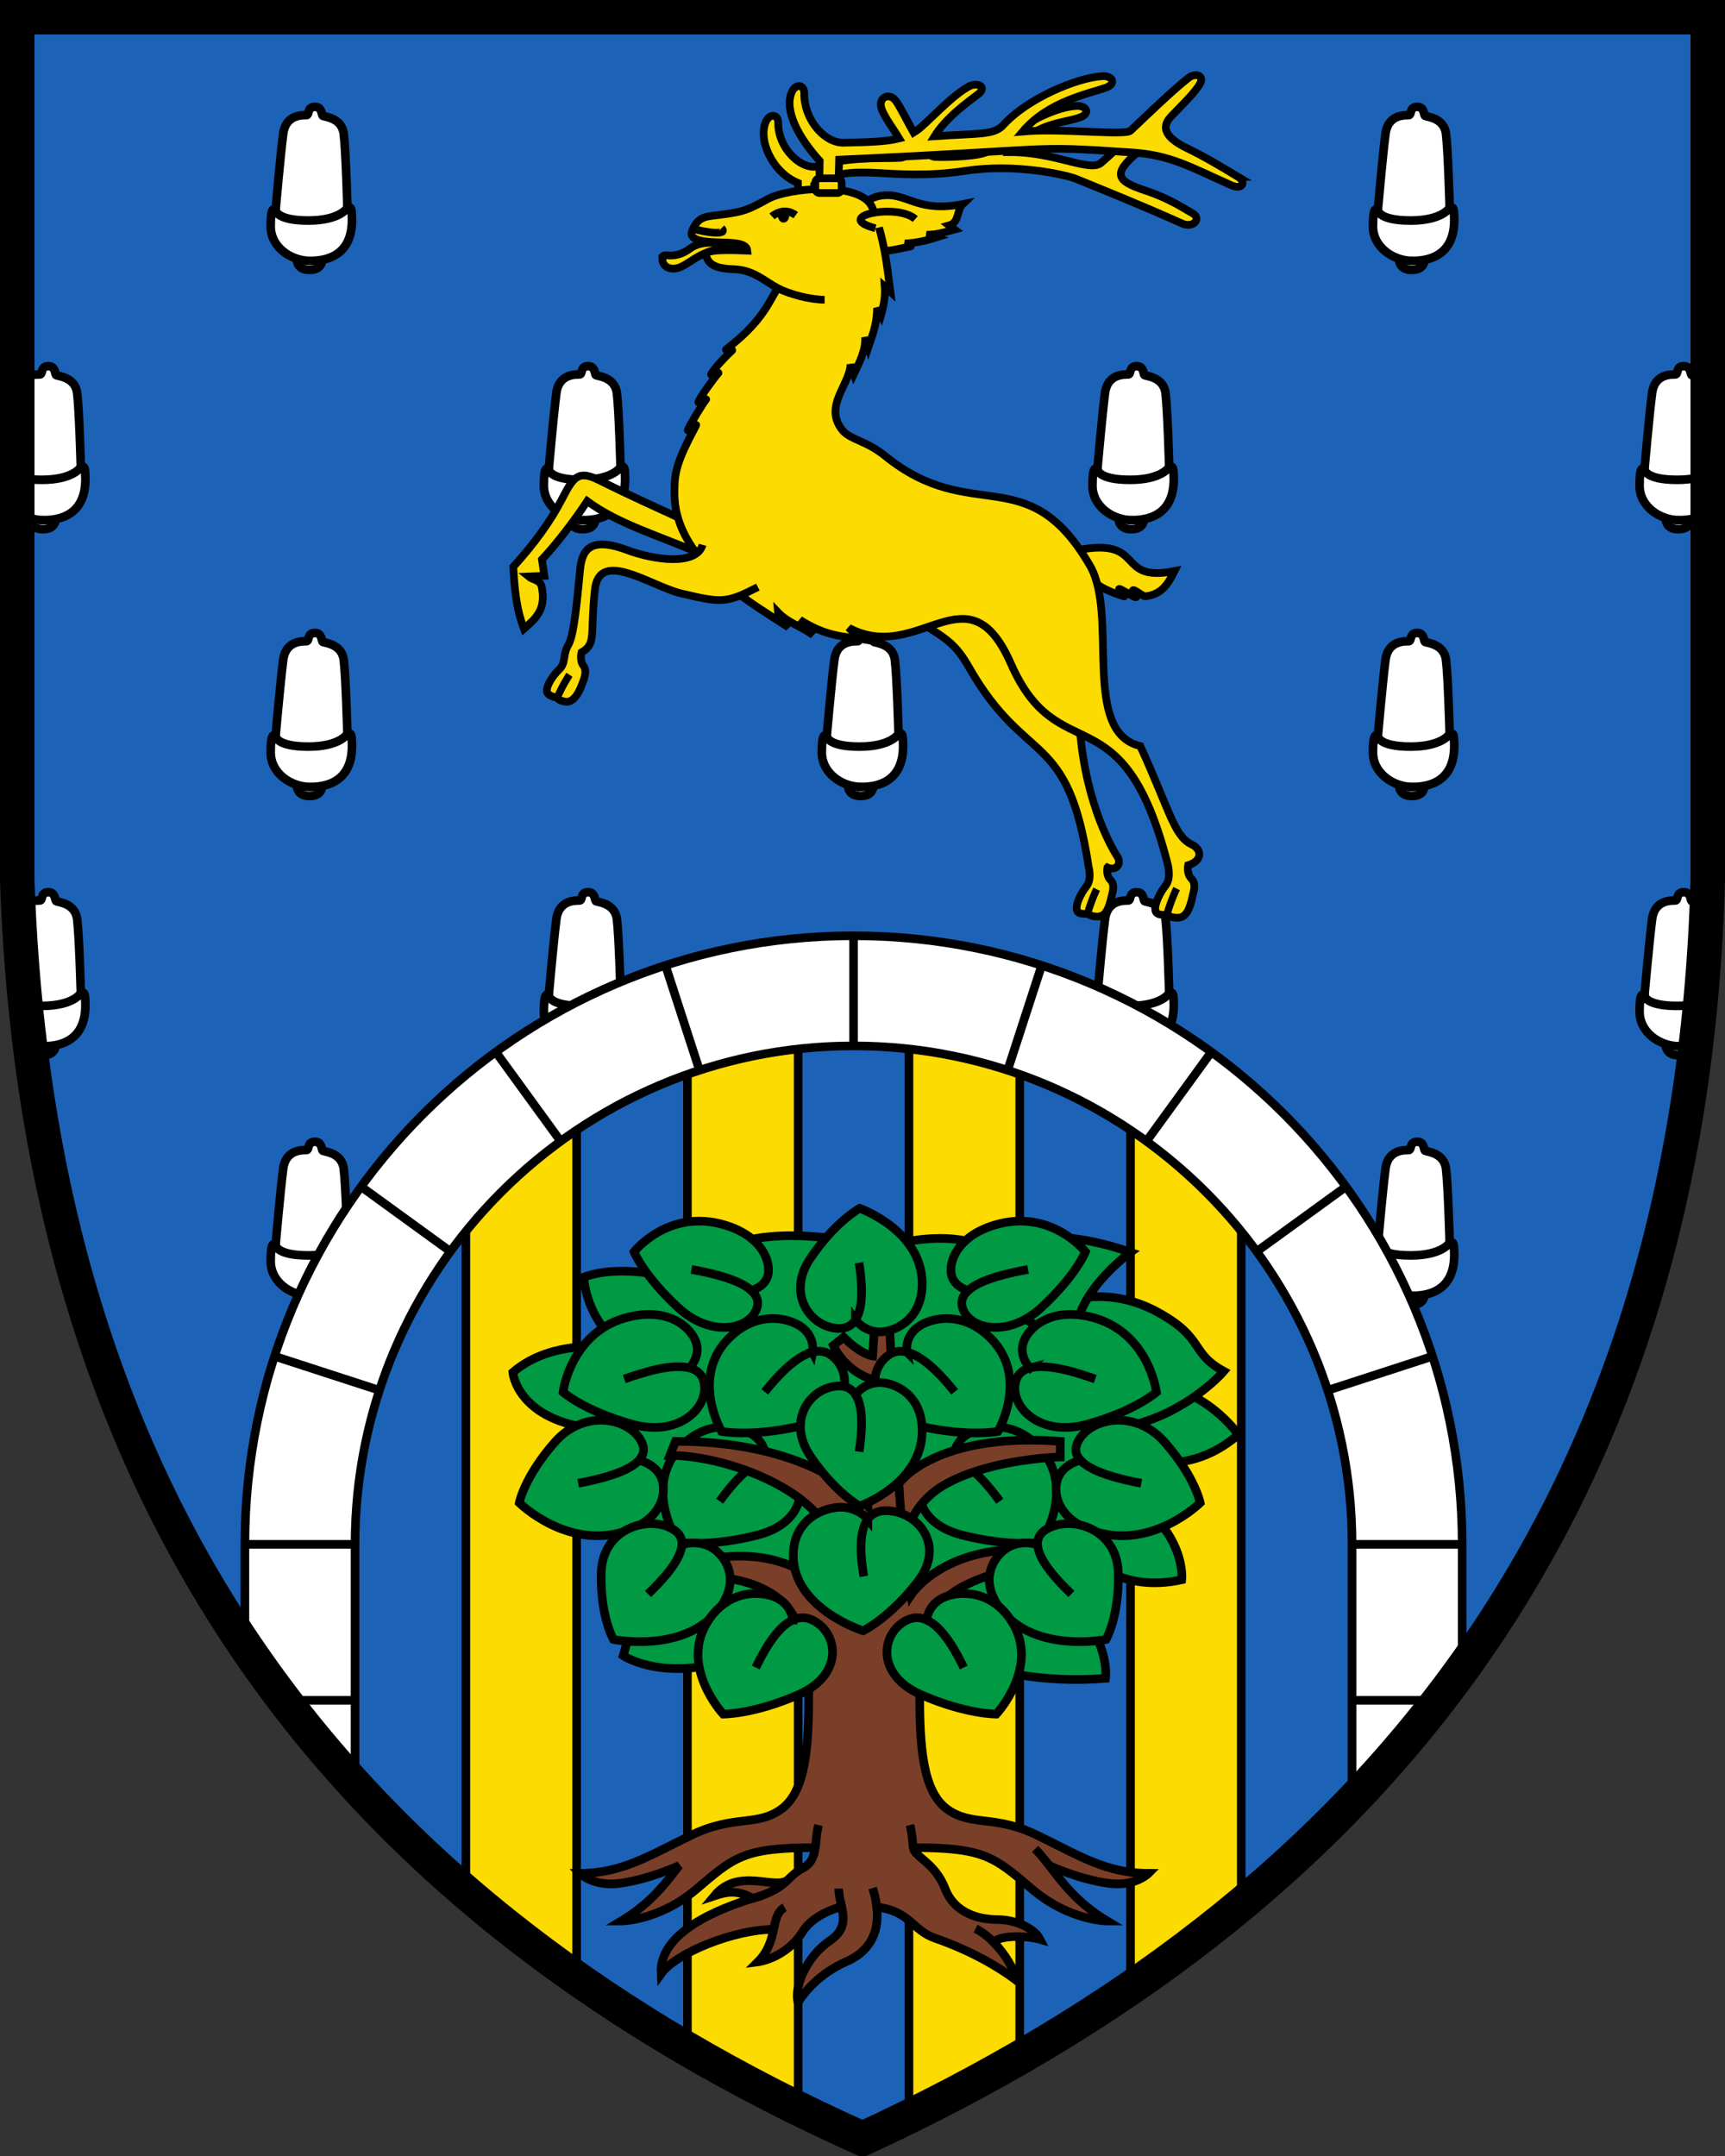 <?xml version="1.0" encoding="UTF-8"?>
<!DOCTYPE svg PUBLIC "-//W3C//DTD SVG 1.1//EN" "http://www.w3.org/Graphics/SVG/1.1/DTD/svg11.dtd">
<svg width="400" height="500" xmlns="http://www.w3.org/2000/svg">
 <rect width="100%" height="100%" fill="#333333" stroke="none"/>
 <defs>
  <clipPath id="c">
   <path d="m40.492-174.13h-392v200c5 150 80 240 196 292 117-54 192-144 196-292z" fill="none" stroke="#000" stroke-width="8"/>
  </clipPath>
  <clipPath id="b">
   <path d="m419.73-174.13h-392v200c5 150 80 240 196 292 117-54 192-144 196-292z" fill="none" stroke="#000" stroke-width="8"/>
  </clipPath>
  <clipPath id="a">
   <path d="M372.28 55.618H31.37v173.93c4.348 130.45 69.573 208.72 170.45 253.94 101.75-46.962 166.98-125.23 170.45-253.94z" fill="none" stroke="#000" stroke-width="7"/>
  </clipPath>
 </defs>
 <path d="M396 4H4v200c5 150 80 240 196 292 117-54 192-144 196-292V4z" fill="#1c63b7"/>
 <g fill="#fff" stroke="#000" stroke-width="2">
  <path d="M68.86 299.62s-.53 2.98 2.903 2.98 2.903-2.828 2.903-2.828zm-4.96-10.879s1.134-12.899 1.772-17.718 5.053-4.233 5.457-4.323c.638-.142.07-1.914 1.914-1.914 1.63 0 1.488 1.772 1.772 2.056s4.394.355 4.89 4.181c.497 3.828.85 17.152.85 17.152l-1.346 3.969-7.583 1.701-6.095-.85z"/>
  <path d="M71.91 300.501c-4.466 0-9.143-3.19-9.143-8.009s.78-3.969 1.134-3.756c0 0 .142 2.41 7.584 2.41 7.441 0 9.07-2.977 9.07-2.977s.922-.638.993 1.063c.07 1.701 1.276 11.27-9.639 11.27zM324.46 299.62s-.53 2.98 2.903 2.98 2.903-2.828 2.903-2.828zm-4.96-10.879s1.134-12.899 1.772-17.718 5.053-4.233 5.457-4.323c.638-.142.07-1.914 1.914-1.914 1.63 0 1.488 1.772 1.772 2.056s4.394.355 4.89 4.181c.497 3.828.85 17.152.85 17.152l-1.346 3.969-7.583 1.701-6.095-.85z"/>
  <path d="M327.512 300.501c-4.465 0-9.142-3.19-9.142-8.009s.78-3.969 1.134-3.756c0 0 .142 2.41 7.584 2.41 7.441 0 9.07-2.977 9.07-2.977s.922-.638.993 1.063c.07 1.701 1.276 11.27-9.639 11.27zM132.204 241.745s-.53 2.98 2.903 2.98 2.903-2.828 2.903-2.828zm-4.96-10.879s1.134-12.899 1.772-17.718c.637-4.819 5.053-4.233 5.457-4.323.638-.142.07-1.913 1.914-1.913 1.63 0 1.488 1.771 1.772 2.055.283.284 4.394.355 4.89 4.181.496 3.828.85 17.152.85 17.152l-1.346 3.969-7.584 1.701-6.095-.85z"/>
  <path d="M135.253 242.631c-4.465 0-9.142-3.19-9.142-8.009s.78-3.969 1.134-3.756c0 0 .141 2.41 7.584 2.41 7.441 0 9.07-2.977 9.07-2.977s.922-.638.993 1.063c.07 1.701 1.276 11.27-9.639 11.27zM259.424 241.745s-.53 2.98 2.903 2.98 2.903-2.828 2.903-2.828zm-4.96-10.879s1.134-12.899 1.772-17.718c.637-4.819 5.053-4.233 5.457-4.323.638-.142.07-1.913 1.914-1.913 1.63 0 1.488 1.771 1.772 2.055.283.284 4.394.355 4.89 4.181.496 3.828.85 17.152.85 17.152l-1.346 3.969-7.584 1.701-6.095-.85z"/>
  <path d="M262.473 242.631c-4.465 0-9.142-3.19-9.142-8.009s.78-3.969 1.134-3.756c0 0 .141 2.41 7.583 2.41s9.072-2.977 9.072-2.977.921-.638.992 1.063c.07 1.701 1.276 11.27-9.639 11.27z"/>
 </g>
 <g transform="translate(-32.074 -59.953) scale(1.15)" clip-path="url(#a)">
  <g stroke-width=".635">
   <path d="m200 263.06c-55.424 0-100.52 45.091-100.52 100.52v98.818c29.172 18.243 63.614 28.793 100.52 28.793 36.901 0 71.342-10.55 100.51-28.793v-98.819c0-55.424-45.09-100.52-100.51-100.52z" fill="#1c63b7"/>
   <path d="M255.84 280.04v202.78a188.43 188.43 0 0 0 22.336-8.446v-173.9a101.3 101.3 0 0 0-22.336-20.434zm-89.347 208.19a190.03 190.03 0 0 0 22.337 2.616v-227.17a99.745 99.745 0 0 0-22.337 5.126zm44.674 2.616a190.08 190.08 0 0 0 22.337-2.616V268.8a99.708 99.708 0 0 0-22.337-5.125zm-89.347-190.38v173.9a188.55 188.55 0 0 0 22.337 8.446v-202.78a101.33 101.33 0 0 0-22.337 20.435z" fill="#fcdb00"/>
  </g>
  <path d="m278.18 474.38v-173.9m-22.336-20.434v202.78m-67.01 8.026v-227.17m-22.337 5.125v219.43m44.674-224.55v227.17m22.337-2.616v-219.43m-89.347 214.02v-202.78m-22.337 20.435v173.9" fill="none" stroke="#000" stroke-width="1.739"/>
  <path d="M200 240.85c-67.779 0-122.73 54.946-122.73 122.73v82.591a190.99 190.99 0 0 0 22.21 16.227V363.58c0-55.424 45.091-100.52 100.52-100.52 55.424 0 100.51 45.091 100.51 100.52v98.819a191.06 191.06 0 0 0 22.21-16.227v-82.591c.001-67.779-54.945-122.73-122.72-122.73z" fill="#fff"/>
  <g stroke="#000" stroke-width="1.739">
   <path d="M322.72 446.16v-82.591c0-67.779-54.946-122.73-122.72-122.73S77.27 295.785 77.27 363.569v82.591" fill="none"/>
   <path d="m99.484 462.39v-98.818c0-55.424 45.091-100.52 100.52-100.52 55.424 0 100.51 45.091 100.51 100.52v98.819" fill="none"/>
   <path d="m200 263.06v-22.21m-31.06 27.13-6.86-21.13m-21.16 35.4-13.06-17.97m-9.18 40.21-17.97-13.05m3.69 41.07-21.119-6.86m16.203 37.92h-22.21m153.79-95.59 6.86-21.13m21.16 35.4 13.06-17.97m9.18 40.21 17.97-13.05m-3.69 41.07 21.12-6.86m-16.21 37.92h22.22" fill="#fcdb00"/>
   <path d="m77.274 395.02h22.21m223.24 0h-22.21m22.21 31.45h-22.21" fill="none"/>
  </g>
 </g>
 <g stroke="#000">
  <path d="M200.3 365.58c.052 1.962.129 3.861.235 5.665" fill="none" stroke-width="2"/>
  <g stroke-width="2">
   <g fill="#094">
    <path d="M135.37 296.19s.304 10.514 10.057 16.82c0 0-16.152-3.678-26.514 5.258 0 0 .914 11.3 19.505 13.14l9.447 28.908s1.524 7.36-3.352 23.654c0 0 8.228 5.519 22.553 1.577l18.895-5.783s6.705 5.52 13.409 7.885c0 0 7.032-3.417 11.276-9.725 0 0 15.85 13.667 45.715 11.301 0 0 .984-6.894-5.486-14.979l1.524-13.14s7.314 8.41 21.638 5.255c0 0 1.219-11.038-12.8-19.712l3.422-8.41s11.054 4.337 22.482-5.519c0 0-8.229-12.353-24.38-12.353l-19.81-10.776-9.143-7.885-5.18-12.354s-7.669-4.846-24.382 0c0 0-18.896-5.255-32.61-1.314l-14.003 8.688c0 .002-13.121-3.955-22.263-.539z"/>
    <path d="m246.9 301.98s9.924-4.086 21.638 2.365c10.97 6.045 7.315 9.356 15.238 13.666 0 0-10.808 12.665-28.647 13.666z"/>
    <path d="M224.35 292.25s12.19-10.776 37.791-1.84c0 0-14.934 10.776-12.497 22.075l-15.847-8.673zm-46.82 46.301c1.589-.432 3.182-.268 4.68.83 5.455 3.995 4.83 13.711-6.517 16.605-11.347 2.895-18.423 1.678-18.423 1.678s-8.491-12.945.782-22.358c6.51-6.611 14.32-4.425 17.088-2.14 2.774 2.292 2.39 5.385 2.39 5.385z"/>
   </g>
   <path d="m166.87 348.15c2.319-3.175 6.473-8.452 10.66-9.591" fill="none"/>
   <path d="M221.18 338.55c-1.589-.432-3.181-.268-4.68.83-5.455 3.995-4.83 13.711 6.517 16.605 11.348 2.895 18.423 1.678 18.423 1.678s8.493-12.945-.782-22.358c-6.512-6.611-14.318-4.425-17.088-2.14-2.772 2.292-2.39 5.385-2.39 5.385z" fill="#094"/>
   <path d="m231.84 348.15c-2.318-3.175-6.47-8.452-10.66-9.591" fill="none"/>
   <path d="M159.87 317.23c1.58.413 2.765 1.306 3.247 2.9 1.751 5.806-5.28 13.288-16.451 10.187-11.171-3.105-16.106-7.459-16.106-7.459s1.79-14.424 15.652-17.535c9.735-2.184 14.616 3.298 15.33 6.451.717 3.161-1.672 5.456-1.672 5.456z" fill="#094"/>
   <path d="m144.76 319.82c4.02-1.436 10.942-3.678 15.11-2.589" fill="none"/>
   <path d="M188.43 313.55c1.589-.389 3.144-.191 4.55.925 5.116 4.066 3.897 13.642-7.445 16.243-11.342 2.603-18.224 1.242-18.224 1.242s-7.546-12.966 2.161-22.05c6.816-6.377 14.36-4.044 16.941-1.727 2.586 2.325 2.017 5.368 2.017 5.368z" fill="#094"/>
   <path d="m177.34 322.79c2.48-3.084 6.892-8.199 11.082-9.23" fill="none"/>
   <path d="M240.45 425.58c-9.888-4.799-15.27-1.89-20.94-6.108-5.671-4.216-6.254-14.978-6.254-26.903 0-3.903-.136-7.139-.364-10.025-.346-3.608 3.12-10.448 9.622-14.2 7.769-4.481 18.839-5.585 18.839-5.585v-3.199c-22.104-2.035-30.118 10.327-30.118 10.327-.441-2.751-.908-5.68-1.344-9.174-.685-4.63 1.724-12.502 9.899-16.818 10.783-5.694 26.07-6.002 26.07-6.002v-3.635c-29.23-2.183-37.433 9.803-37.433 9.803-1.246-18.974-2.158-36.09-2.158-36.09h-3.49s-.186 2.477-.431 6.499c0 0-2.688-.315-6.725-4.354l-2.381 1.922s2.35 5.621 8.798 7.812c-.54 10.06-1.123 16.935-.793 29.387 0 0-11.577-14.981-44.602-14.981l-1.31 3.272c10.98 0 28.38 5.741 35.411 15.197 4.217 5.67 2.763 17.45 2.763 17.45-6.507-6.508-15.343-11.488-31.266-8.29l.291 3.781s15.883-.891 21.594 9.27c4.2 7.472 3.417 10.943 3.417 17.633 0 11.925-.581 22.687-6.253 26.904s-11.053 1.308-20.94 6.108c-9.89 4.799-16.143 8.87-25.885 8.87 0 0 3.04 3.108 9.16 2.327 6.835-.873 13.877-4.137 13.877-4.137-3.06 3.948-6.472 8.68-13.44 12.863 0 0 8.726 0 17.45-7.417 8.726-7.416 10.947-9.597 27.525-9.597-.29 2.025-.854 3.69-2.948 4.799-1.545.817-2.421 1.748-3.447 2.713-2.885 2.391-11.468-3.068-17.003 3.666 2.781-.927 5.344-1.46 8.89.58-7.547 2.306-21.797 7.796-21.231 17.47 3.417-4.798 17.008-10.273 26.096-10.273-.508 2.33-1.17 5.052-3.666 7.547 0 0 6.51-.82 10.362-6.981 2.726-4.362 9.069-5.846 9.069-5.846.6 2.77.9 5.441-2.743 7.919-5.453 3.708-8.313 10.688-7.373 14.287 2.247-3.49 5.846-7.09 11.3-9.49 4.546-2 7.728-5.896 6.955-12.635 7.997 1.083 8.05 5.347 13.657 7.292 8.235 2.856 14.67 6.653 18.868 9.815-.666-2.664-2.75-6.219-5.452-8.943 1.8-1.8 8.179-1.417 10.796-.655-1.363-2.671-5.89-4.58-9.815-4.58-3.927 0-9.925-1.2-12.216-7.199-2.29-5.998-7.144-7.335-7.377-9.488 16.578 0 18.799 2.181 27.524 9.597 8.725 7.418 17.45 7.418 17.45 7.418-6.967-4.183-10.38-8.916-13.44-12.864 0 0 7.042 3.265 13.876 4.138 6.12.78 9.162-2.327 9.162-2.327-9.744 0-15.997-4.071-25.886-8.87z" fill="#7a3f28"/>
   <path d="M240.02 428.78c1.146 1.147 2.193 2.453 3.283 3.861m-60.649 3.354c-1.439 1.354-3.174 2.775-7.46 4.048l-.652.197m7.406 2.098c-1.716.965-2.061 2.852-2.552 5.105m10.407-24.19c-.475 1.898-.536 3.673-.76 5.235m5.448 9.492c0 1.414.373 2.814.671 4.189m31.046 5.1c1.473.737 2.893 1.843 4.173 3.135m-27.076-8.154c-.155-1.344-.465-2.801-.956-4.379m9.418-9.389c-.169-1.568-.285-3.337-.76-5.235m-1.115-62.535a198.71 198.71 0 0 1-.896-8.788 552.12 552.12 0 0 1-.569-7.866" fill="none"/>
   <path d="M210.3 313.55c-1.59-.389-3.146-.191-4.55.925-5.117 4.066-3.899 13.642 7.444 16.243 11.34 2.603 18.226 1.242 18.226 1.242s7.543-12.966-2.164-22.05c-6.813-6.377-14.359-4.044-16.94-1.727-2.585 2.325-2.015 5.368-2.015 5.368z" fill="#094"/>
   <path d="m221.37 322.79c-2.479-3.084-6.894-8.199-11.081-9.23" fill="none"/>
   <path d="M148.17 338.65c1.02-1.12 1.4-2.436.734-3.982-2.421-5.623-13.156-8.283-20.25-.219-7.093 8.063-8.246 14.07-8.246 14.07s11.05 10.938 24.478 6.639c9.428-3.02 9.787-9.926 8.279-12.862-1.512-2.945-4.995-3.646-4.995-3.646z" fill="#094"/>
   <path d="M134.08 343.99c4.25-.808 11.413-2.389 14.106-5.342" fill="none"/>
   <path d="M174.19 299.27c1.145 1.028 1.742 2.235 1.434 3.665-1.125 5.186-10.387 7.681-18.392.285-8.006-7.394-10.208-12.918-10.208-12.918s7.96-10.12 21.008-6.22c9.163 2.741 10.815 9.097 10.006 11.81-.813 2.718-3.847 3.378-3.847 3.378z" fill="#094"/>
   <path d="M160.33 294.4c4.023.725 10.848 2.15 13.867 4.858" fill="none"/>
   <path d="M158.12 358.23c.073-1.423-.51-2.682-2.097-3.605-5.77-3.349-16.289-.112-16.599 10.005-.31 10.118 2.817 15.578 2.817 15.578s16.374 3.33 24.374-6.917c5.618-7.194 1.24-12.986-1.972-14.612-3.22-1.632-6.523-.448-6.523-.448z" fill="#094"/>
   <path d="m150.27 369.66c2.905-2.795 7.655-7.682 7.846-11.433" fill="none"/>
   <path d="M183.84 375.69c1.459-.668 3.028-.76 4.675.08 5.993 3.046 7.139 12.627-3.314 17.228-10.454 4.602-17.514 4.52-17.514 4.52s-10.54-11.304-3.267-21.946c5.106-7.472 13.052-6.562 16.139-4.764 3.096 1.804 3.281 4.882 3.281 4.882z" fill="#094"/>
   <path d="m175.26 386.72c1.67-3.465 4.738-9.266 8.582-11.036" fill="none"/>
   <path d="M238.85 317.23c-1.58.413-2.764 1.306-3.246 2.9-1.75 5.806 5.28 13.288 16.452 10.187 11.17-3.105 16.104-7.459 16.104-7.459s-1.788-14.424-15.65-17.535c-9.734-2.184-14.616 3.298-15.33 6.451-.716 3.161 1.67 5.456 1.67 5.456z" fill="#094"/>
   <path d="m253.96 319.82c-4.02-1.436-10.942-3.678-15.112-2.589" fill="none"/>
   <path d="M250.54 338.65c-1.02-1.12-1.399-2.436-.733-3.982 2.42-5.623 13.157-8.283 20.25-.219 7.094 8.063 8.246 14.07 8.246 14.07s-11.051 10.938-24.48 6.639c-9.43-3.02-9.787-9.926-8.279-12.862 1.512-2.945 4.995-3.646 4.995-3.646z" fill="#094"/>
   <path d="M264.65 343.99c-4.248-.808-11.413-2.389-14.105-5.342" fill="none"/>
   <path d="M224.53 299.27c-1.144 1.028-1.74 2.235-1.432 3.665 1.124 5.186 10.387 7.681 18.392.285 8.006-7.394 10.207-12.918 10.207-12.918s-7.96-10.12-21.008-6.22c-9.163 2.741-10.815 9.097-10.006 11.81.813 2.718 3.847 3.378 3.847 3.378z" fill="#094"/>
   <path d="M238.39 294.4c-4.024.725-10.847 2.15-13.869 4.858" fill="none"/>
   <path d="M240.6 358.23c-.072-1.423.51-2.682 2.095-3.605 5.77-3.349 16.291-.112 16.6 10.005.313 10.118-2.816 15.578-2.816 15.578s-16.374 3.33-24.375-6.917c-5.615-7.194-1.24-12.986 1.973-14.612 3.221-1.632 6.523-.448 6.523-.448z" fill="#094"/>
   <path d="m248.44 369.66c-2.903-2.795-7.656-7.682-7.846-11.433" fill="none"/>
   <path d="M214.88 375.69c-1.458-.668-3.029-.76-4.677.08-5.993 3.046-7.138 12.627 3.316 17.228 10.454 4.602 17.511 4.52 17.511 4.52s10.544-11.304 3.267-21.946c-5.104-7.472-13.051-6.562-16.136-4.764-3.095 1.804-3.281 4.882-3.281 4.882z" fill="#094"/>
   <path d="m223.47 386.72c-1.672-3.465-4.739-9.266-8.582-11.036" fill="none"/>
   <path d="M198.38 323.41c-.793-1.215-1.988-1.981-3.746-1.981-6.4 0-12.497 7.754-6.705 16.295 5.79 8.542 11.428 11.564 11.428 11.564s14.477-5.125 14.477-17.476c0-8.675-6.79-11.368-10.209-11.17-3.429.196-5.245 2.769-5.245 2.769z" fill="#094"/>
   <path d="M199.21 336.67c.551-3.717 1.264-10.058-.825-13.263" fill="none"/>
   <path d="M201.23 352.32c.885-1.216 2.223-1.98 4.19-1.98 7.156 0 13.975 7.753 7.498 16.295-6.477 8.54-12.783 11.564-12.783 11.564s-16.188-5.125-16.188-17.478c0-8.672 7.591-11.366 11.418-11.168 3.833.196 5.865 2.768 5.865 2.768z" fill="#094"/>
   <path d="M200.3 365.58c-.62-3.717-1.414-10.057.922-13.262" fill="none"/>
   <path d="M198.38 306.1c-.793 1.215-1.988 1.98-3.746 1.98-6.4 0-12.497-7.753-6.705-16.294 5.79-8.543 11.428-11.565 11.428-11.565s14.477 5.124 14.477 17.477c0 8.673-6.79 11.366-10.209 11.17-3.429-.198-5.245-2.769-5.245-2.769z" fill="#094"/>
   <path d="M199.21 292.84c.551 3.718 1.264 10.06-.825 13.264" fill="none"/>
  </g>
  <g fill="#fff" stroke-width="2">
   <path d="M196.66 181.62s-.53 2.98 2.903 2.98 2.903-2.828 2.903-2.828zm-4.96-10.879s1.134-12.899 1.772-17.718c.637-4.819 5.053-4.233 5.457-4.323.638-.142.07-1.913 1.914-1.913 1.63 0 1.488 1.771 1.772 2.055.283.284 4.394.355 4.89 4.181.496 3.828.85 17.152.85 17.152l-1.346 3.969-7.584 1.701-6.095-.85z"/>
   <path d="M199.71 182.5c-4.465 0-9.142-3.19-9.142-8.009s.78-3.968 1.134-3.756c0 0 .141 2.41 7.583 2.41s9.072-2.976 9.072-2.976.921-.639.992 1.062c.07 1.701 1.276 11.27-9.639 11.27zM68.86 59.61s-.53 2.98 2.903 2.98 2.903-2.828 2.903-2.828zM63.9 48.731s1.134-12.899 1.772-17.718 5.053-4.233 5.457-4.323c.638-.142.07-1.914 1.914-1.914 1.63 0 1.488 1.772 1.772 2.056s4.394.355 4.89 4.181c.497 3.828.85 17.152.85 17.152l-1.345 3.97-7.583 1.701-6.095-.85z"/>
   <path d="M71.91 60.501c-4.466 0-9.143-3.19-9.143-8.009s.78-3.968 1.134-3.756c0 0 .142 2.41 7.584 2.41 7.441 0 9.07-2.976 9.07-2.976s.922-.639.993 1.062c.07 1.701 1.276 11.27-9.639 11.27zm252.55-.886s-.53 2.98 2.903 2.98 2.903-2.828 2.903-2.828zm-4.96-10.879s1.134-12.899 1.772-17.718 5.053-4.233 5.457-4.323c.638-.142.07-1.914 1.914-1.914 1.63 0 1.488 1.772 1.772 2.056s4.394.355 4.89 4.181c.497 3.828.85 17.152.85 17.152l-1.346 3.969-7.583 1.701-6.095-.85z"/>
   <path d="M327.51 60.501c-4.465 0-9.142-3.19-9.142-8.009s.78-3.968 1.134-3.756c0 0 .142 2.41 7.584 2.41 7.441 0 9.07-2.976 9.07-2.976s.922-.639.993 1.062c.07 1.701 1.276 11.27-9.639 11.27zM68.86 181.62s-.53 2.98 2.903 2.98 2.903-2.828 2.903-2.828zm-4.96-10.879s1.134-12.899 1.772-17.718 5.053-4.233 5.457-4.323c.638-.142.07-1.913 1.914-1.913 1.63 0 1.488 1.771 1.772 2.055s4.394.355 4.89 4.181c.497 3.828.85 17.152.85 17.152l-1.346 3.969-7.583 1.701-6.095-.85z"/>
   <path d="M71.91 182.5c-4.466 0-9.143-3.19-9.143-8.009s.78-3.968 1.134-3.756c0 0 .142 2.41 7.584 2.41 7.441 0 9.07-2.976 9.07-2.976s.922-.639.993 1.062c.07 1.701 1.276 11.27-9.639 11.27zM324.46 181.62s-.53 2.98 2.903 2.98 2.903-2.828 2.903-2.828zm-4.96-10.879s1.134-12.899 1.772-17.718 5.053-4.233 5.457-4.323c.638-.142.07-1.913 1.914-1.913 1.63 0 1.488 1.771 1.772 2.055s4.394.355 4.89 4.181c.497 3.828.85 17.152.85 17.152l-1.346 3.969-7.583 1.701-6.095-.85z"/>
   <path d="M327.51 182.5c-4.465 0-9.142-3.19-9.142-8.009s.78-3.968 1.134-3.756c0 0 .142 2.41 7.584 2.41 7.441 0 9.07-2.976 9.07-2.976s.922-.639.993 1.062c.07 1.701 1.276 11.27-9.639 11.27zM7.045 119.75s-.53 2.98 2.903 2.98 2.903-2.828 2.903-2.828zm-4.96-10.879s1.134-12.899 1.772-17.718c.637-4.819 5.053-4.233 5.457-4.323.638-.142.07-1.914 1.914-1.914 1.63 0 1.488 1.772 1.772 2.056.283.284 4.394.355 4.89 4.181.496 3.828.85 17.152.85 17.152l-1.346 3.969-7.584 1.701-6.095-.85z"/>
   <path d="M10.094 120.63c-4.465 0-9.142-3.19-9.142-8.009s.78-3.968 1.134-3.756c0 0 .141 2.41 7.584 2.41 7.441 0 9.07-2.976 9.07-2.976s.922-.639.993 1.062c.07 1.701 1.276 11.27-9.639 11.27zM259.42 119.75s-.53 2.98 2.903 2.98 2.903-2.828 2.903-2.828zm-4.96-10.879s1.134-12.899 1.772-17.718c.637-4.819 5.053-4.233 5.457-4.323.638-.142.07-1.914 1.914-1.914 1.63 0 1.488 1.772 1.772 2.056.283.284 4.394.355 4.89 4.181.496 3.828.85 17.152.85 17.152l-1.346 3.969-7.584 1.701-6.095-.85z"/>
   <path d="M262.47 120.63c-4.465 0-9.142-3.19-9.142-8.009s.78-3.968 1.134-3.756c0 0 .141 2.41 7.583 2.41s9.072-2.976 9.072-2.976.921-.639.992 1.062c.07 1.701 1.276 11.27-9.639 11.27zM132.2 119.75s-.53 2.98 2.903 2.98 2.903-2.828 2.903-2.828zm-4.96-10.879s1.134-12.899 1.772-17.718c.637-4.819 5.053-4.233 5.457-4.323.638-.142.07-1.914 1.914-1.914 1.63 0 1.488 1.772 1.772 2.056.283.284 4.394.355 4.89 4.181.496 3.828.85 17.152.85 17.152l-1.346 3.969-7.584 1.701-6.095-.85z"/>
   <path d="M135.25 120.63c-4.465 0-9.142-3.19-9.142-8.009s.78-3.968 1.134-3.756c0 0 .141 2.41 7.584 2.41 7.441 0 9.07-2.976 9.07-2.976s.922-.639.993 1.062c.07 1.701 1.276 11.27-9.639 11.27zM386.28 119.75s-.53 2.98 2.903 2.98 2.903-2.828 2.903-2.828zm-4.96-10.879s1.134-12.899 1.772-17.718c.637-4.819 5.053-4.233 5.457-4.323.638-.142.07-1.914 1.914-1.914 1.63 0 1.488 1.772 1.772 2.056.283.284 4.394.355 4.89 4.181.496 3.828.85 17.152.85 17.152l-1.346 3.969-7.584 1.701-6.095-.85z"/>
   <path d="M389.33 120.63c-4.465 0-9.142-3.19-9.142-8.009s.78-3.968 1.134-3.756c0 0 .141 2.41 7.583 2.41s9.072-2.976 9.072-2.976.921-.639.992 1.062c.07 1.701 1.276 11.27-9.639 11.27z"/>
   <g transform="translate(-23.729 178.13)" clip-path="url(#b)">
    <path d="M30.774 63.615s-.53 2.98 2.903 2.98 2.903-2.828 2.903-2.828zm-4.96-10.879s1.134-12.899 1.772-17.718c.637-4.819 5.053-4.233 5.457-4.323.638-.142.07-1.913 1.914-1.913 1.63 0 1.488 1.771 1.772 2.055.283.284 4.394.355 4.89 4.181.496 3.828.85 17.152.85 17.152l-1.346 3.969-7.584 1.701-6.095-.85z"/>
    <path d="M33.823 64.501c-4.465 0-9.142-3.19-9.142-8.009s.78-3.968 1.134-3.756c0 0 .141 2.41 7.583 2.41s9.072-2.976 9.072-2.976.921-.639.992 1.062c.07 1.701 1.276 11.27-9.639 11.27z"/>
   </g>
  </g>
  <g transform="translate(25.384 -1.752) scale(.891)" stroke-width="2">
   <path d="M251.97 145.15c18.069-3.465 9.546 8.561 25.21 5.455-1.859 3.772-3.591 6.133-7.59 6.56-.677.073-2.554-1.68-3.156-1.601-.64.083 1.716 2.112.484 1.819-.592-.14-3.486-2.031-4.08-2.14-.57-.107 1.788 2.105 1.236 1.958-1.764-.472-4.695-1.655-6.072-2.511-3.267-2.033-3.309-5.928-6.616-6.474m8.324 79.544s-.43 2.015.814 3.26c1.243 1.243.496 3.27.342 3.986-.835 3.934-1.821 5.532-3.73 5.532-2.015 0-2.477-.763-2.477-.763s-2.668.463-2.925-1.038c-.257-1.5 1.072-4.244 2.53-6.088s.578-4.965.578-4.965c-5.486-36.292-16.129-25.753-31.137-51.995-3.397-5.938-5.516-7.37-13.683-12.285l18.81-8.375 20.85 13.658.219.218c1.783 4.943 2.302 10.247 2.383 15.676-.017 20.892 6.834 35.522 10.215 40.674.837 2.022-.894 3.395-2.79 2.504z" fill="#fcdb00"/>
   <g fill="#fcdb00">
    <path d="M191.72 56.569c5.108-.888 5.427-3.56 10.294-3.787 5.787-.274 8.755 4.557 20.049 2.3-1.617 1.54-.829 4.8-3.548 5.555l1.425 1.066c-2.275.606-4.49 1.356-7.296 1.37l2.436.738c-2.031.647-4.973 1.413-8.054 1.514.947.367 2.14.695 1.272.833-1.499.238-4.556 1.05-6.04 1.06-4.406.03-6.972-1.323-8.908-3.984M153.1 145.8c-9.67-4.271-20.624-7.372-28.765-13.392-3.457 5.276-8.272 11.465-11.786 15.181l.628 4.265-4.133.162c1.14.948 3.072.834 3.45 2.699 1.206 5.956-1.587 8.249-4.633 10.927-2.026-5.291-2.456-10.634-2.764-16.15 5.393-5.932 9.637-11.73 12.756-17.793 2.939-5.712 4.2-7.422 9.594-4.733 8.395 4.187 16.108 7.626 24.011 11.262"/>
    <path d="M179.33 55.3c-.13-.648-.155-5.719-.155-5.719-6.684-2.746-10.474-11.183-8.335-15.976 1.056-2.214 3.252-1.905 3.213.432-.105 6.42 6.157 12.743 10.93 11.087 8.059-2.794 20.392-1.616 21.545-2.212 2.89-1.493-4.129-8.644-5.282-12.489-.805-2.682 2.093-4.2 3.831-1.584 2.37 3.565 6.63 13.748 9.665 13.957 2.551.177 12.228-.034 14.04-1.542 7.34-6.102 16.352-11.297 22.737-11.705 2.974-.19 3.765 2.039.996 3.003-4.583 1.597-11.375 1.222-17.944 9.012 11.602.008 20.598 5.26 23.494 2.8 4.769-4.05 10.636-10.239 14.412-13.164 1.886-1.46 4.13-.607 3.049 1.427-1.229 2.306-4.995 6.514-8.052 9.087-6.613 5.567-5.166 7.417 1.813 9.74 5.315 1.77 8.38 3.52 12.718 6.119 2.077 1.243.246 3.737-2.632 2.67-11.229-5.025-18.398-7.857-27.683-11.674-2.823-1.161-16.051-4.079-28.667-2.167-20.466 3.086-29.278-2.824-39.617 3.68l-.145 5.392z"/>
    <path d="M293.72 47.989c-4.338-2.597-8.324-5.038-13.362-7.494-5.328-2.597-6.865-5.273-4.104-8.182 2.752-2.896 6.365-6.322 7.594-8.629 1.082-2.034-1.163-2.887-3.049-1.426-3.775 2.925-10.52 9.404-15.053 13.714-1.429 1.36-17.759-.683-28.078.226 6.57-7.79 17.029-9.8 21.61-11.395 2.769-.965 1.98-3.193-.996-3.003-6.385.408-19.248 5.652-25.67 12.713-2.454 2.698-6.414 2.1-17.89 2.917 2.925-4.74 8.384-8.721 11.695-11.207 1.906-1.939-.799-2.77-2.64-1.808-4.067 2.123-9.039 7.538-12.684 10.746-.578.508-1.177.946-1.812 1.326-1.699-2.993-3.304-6.29-4.466-8.038-1.787-2.688-4.765-1.13-3.938 1.628.641 2.134 3.038 5.26 4.64 7.925-3.404.858-7.936.98-14.78 1.113-5.098-.205-10.025-6.41-9.92-12.83.037-2.337-2.157-2.646-3.213-.432-2.14 4.794 1.741 11.948 7.235 17.993 0 0-.159 7.822-.03 8.47l4.849.358.237-9.152c59.022-2.65 48.274-3.76 76.165-1.88 10.018.675 14.897 3.624 26.126 8.65 2.878 1.068 3.609-1.06 1.533-2.303zM143.89 69.206c.01-1.977 2.637.848 7.245-2.566 2.614-1.937 7.35-2.087 13.822.07-10.153-1.216-13.272 3.825-16.906 4.97-1.856.585-4.176 0-4.162-2.474z"/>
    <path d="M281.95 234.93c-.893 4.205-1.948 5.912-3.988 5.912-2.154 0-2.648-.814-2.648-.814s-2.851.493-3.127-1.11c-.276-1.604 1.146-4.539 2.704-6.51 1.558-1.97.449-5.772.449-5.772-11.717-45.445-28.307-23.63-40.763-51.968-11.21-25.503-23.805.385-42.142-9.276.97 1.363 3.735 1.702 5.646 3.3-6.699-1.192-10.946-.694-18.395-5.397l3.427 3.985c-2.988-2.253-6.508-3.183-9.153-5.95.098 1.271 1.765 2.29 2.724 3.907-6.59-4.254-10.193-6.482-14.661-10.03-9.819-7.798-14.867-15.94-14.968-24.443-.057-4.872.206-7.37 3.743-14.485.445-.893 1.472-2.76 1.88-3.603.35-.724-2.41 1.97-2.164 1.218.355-1.08 4.028-7.121 4.731-7.915.461-.519-2.135 1.28-1.976.614.239-.99 4.316-6.614 5.144-7.428.677-.666-2.224.998-1.81.165.707-1.429 4.21-5.07 5.362-6.057.693-.593-2.128.116-1.411-.436 9.098-7 10.865-11.763 13.299-15.876-3.9-2.235-6.436-4.772-11.488-4.93-5.057-.158-6.649-1.477-7.15-3.776-.324-1.49 7.45-1.193 10.806-1.044-.193-2.14-4.047-2.057-8.043-2.18-3.1-.097-7.314-.512-6.374-2.886 1.175-2.971 2.688-3.688 5.005-3.973 7.848-.97 8.743-1.071 14.765-4.421 5.117-2.846 24.548-4.862 27.247 2.445 3.076 8.327 3.596 13.77 4.614 21.732l-1.465-1.324c.188 2.46-.314 5.172-.983 7.463l-1.01-1.928c-.066 4.744-1.376 7.378-2.296 10.193l-.81-2.575c.158 3.446-1.505 6.567-2.955 9.625l-.87-2.54c-.158 5.27-6.998 10.746-2.224 16.951 2.04 2.65 6.211 2.772 11.237 6.843 22.738 18.416 36.99.537 53.29 28.504 7.572 12.988-2.415 43.332 13.133 47.026 7.616 16.687 8.734 23.276 13.224 25.54 2.825 1.214 3.1 4.284-.796 5.476 0 0-.459 2.154.87 3.484 1.332 1.33.534 3.497.37 4.264z"/>
    <path d="M154.36 143.77c-1.56 5.523-12.643 3.99-19.618 1.375-10.357-3.883-11.835.648-12.284 5.317-.773 8.035-1.577 16.954-3.044 19.383-1.467 2.43-.6 4.65-2.292 6.283-1.692 1.632-3.338 4.113-3.284 5.634.054 1.522 2.76 1.796 2.76 1.796s.042.724 2.034 1.035c1.63.255 3.163-1.145 4.517-4.931.247-.69 1.271-3.01.206-4.408-1.066-1.399-.503-3.484-.503-3.484 3.943-2.293 2.2-4.446 3.457-16.174 1.052-11.005 14.556-1.052 22.46.825 10.587 2.515 11.746 2.575 19.984-1.65"/>
   </g>
   <path d="M186.13 79.994c-3.918-.05-8.954-1.378-12.42-3.1" fill="none"/>
   <ellipse cx="175.43" cy="57.958" rx=".493" ry=".946" fill="none"/>
   <path d="m199.34 61.38c-11.453-3.08 5.587-6.629 10.37-2.399" fill="#fcdb00"/>
   <path d="M188.21 48.753v2.131M151.88 61.5c3.086.98 9.37 1.814 7.407-.147m13.133-3.066s2.993-2.68 6.172-.31" fill="none"/>
   <path d="M184.83 48.379h4.591c.622 0 1.127.504 1.127 1.127v1.577c0 .622-.504 1.126-1.127 1.126h-4.591a1.127 1.127 0 0 1-1.127-1.126v-1.577c0-.623.505-1.127 1.127-1.127z" fill="#fcdb00"/>
  </g>
  <path d="M272.84 206.07s-1.274 2.577-2.236 5.969M254.3 206.22s-1.19 2.41-2.091 5.585" fill="none" stroke-width="1.7"/>
  <g transform="translate(355.51 178.13)" clip-path="url(#c)" fill="#fff" stroke-width="2">
   <path d="M30.774 63.615s-.53 2.98 2.903 2.98 2.903-2.828 2.903-2.828zm-4.96-10.879s1.134-12.899 1.772-17.718c.637-4.819 5.053-4.233 5.457-4.323.638-.142.07-1.913 1.914-1.913 1.63 0 1.488 1.771 1.772 2.055.283.284 4.394.355 4.89 4.181.496 3.828.85 17.152.85 17.152l-1.346 3.969-7.584 1.701-6.095-.85z"/>
   <path d="M33.823 64.501c-4.465 0-9.142-3.19-9.142-8.009s.78-3.968 1.134-3.756c0 0 .141 2.41 7.583 2.41s9.072-2.976 9.072-2.976.921-.639.992 1.062c.07 1.701 1.276 11.27-9.639 11.27z"/>
  </g>
  <path d="M396 4H4v200c5 150 80 240 196 292 117-54 192-144 196-292z" fill="none" stroke-width="8"/>
  <path d="m132.05 156.49s-1.503 2.23-2.82 5.254" fill="none" stroke-width="1.7"/>
 </g>
</svg>

